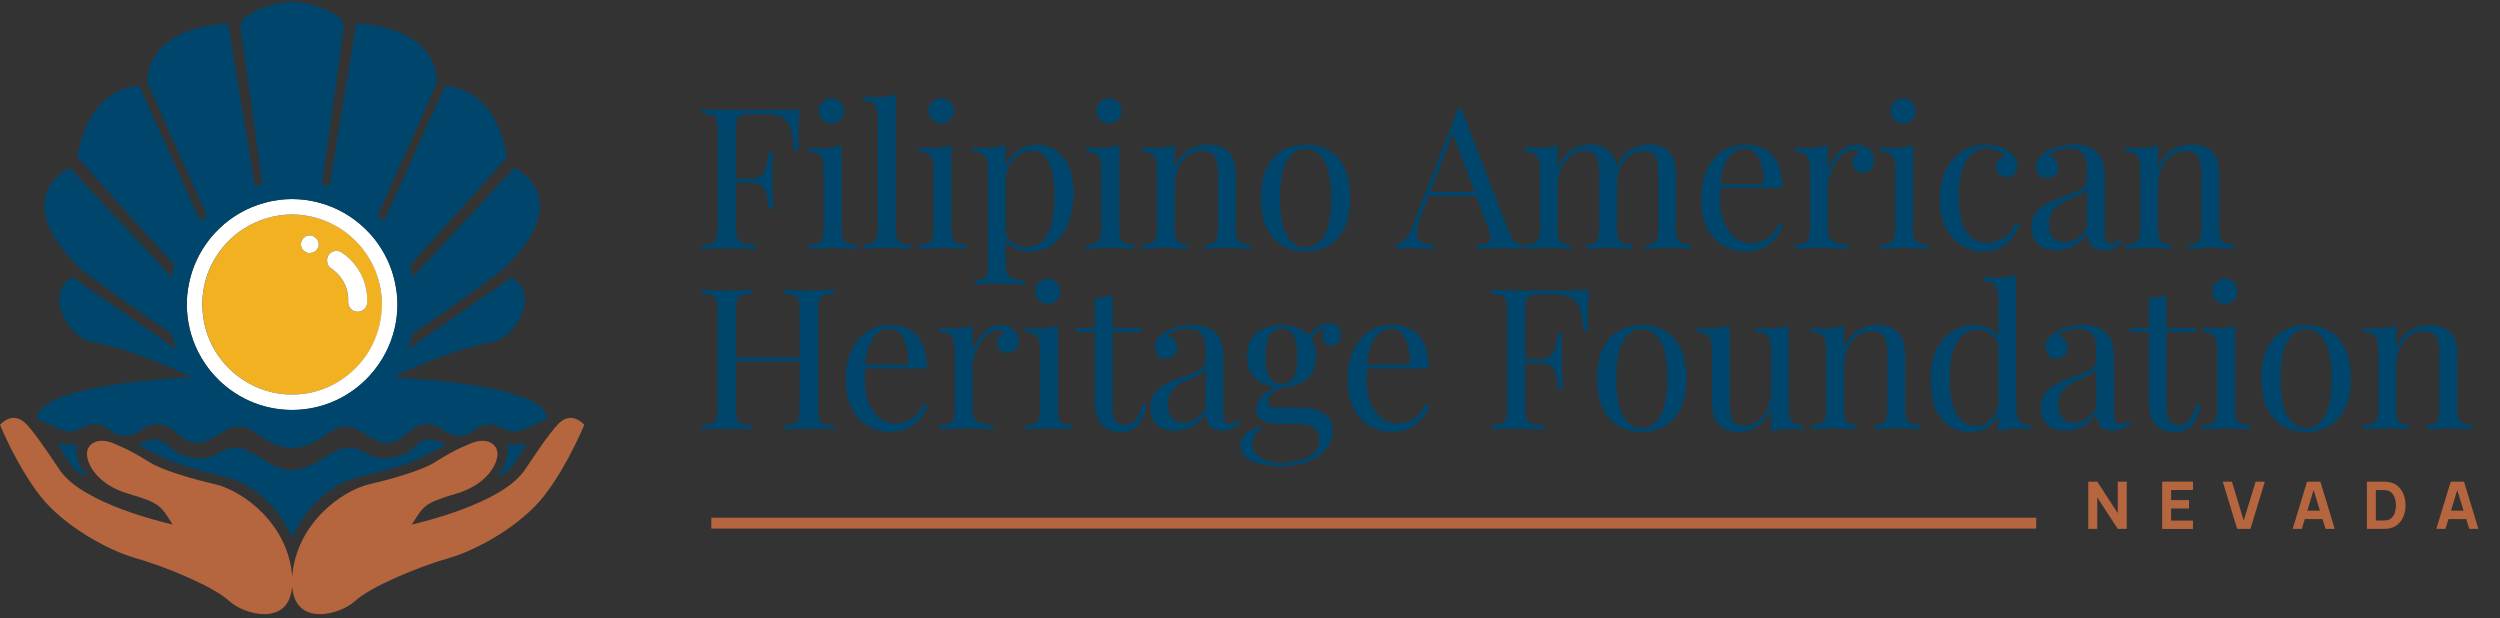<svg xmlns="http://www.w3.org/2000/svg" width="287" height="71" viewBox="0 0 287 71" fill="none"><rect x="0" y="0" width="287" height="71" fill="#333333" stroke="none"/><g clip-path="url(#clip0_1472_326)"><path d="M91.808 12.568C91.751 13.142 91.704 13.698 91.685 14.225C91.667 14.762 91.648 15.166 91.648 15.458C91.648 15.816 91.657 16.155 91.667 16.475C91.676 16.795 91.695 17.068 91.714 17.313H91.197C91.093 16.259 90.952 15.43 90.764 14.818C90.586 14.206 90.266 13.764 89.815 13.5C89.364 13.236 88.669 13.095 87.72 13.095H86.301C85.793 13.095 85.399 13.133 85.136 13.218C84.873 13.302 84.694 13.472 84.609 13.735C84.516 13.999 84.478 14.413 84.478 14.969V26.172C84.478 26.719 84.534 27.123 84.647 27.396C84.76 27.669 84.985 27.848 85.314 27.942C85.643 28.037 86.122 28.093 86.761 28.121V28.573C86.367 28.545 85.878 28.526 85.277 28.517C84.675 28.507 84.064 28.507 83.454 28.507C82.871 28.507 82.317 28.507 81.809 28.517C81.302 28.526 80.888 28.545 80.569 28.573V28.121C81.076 28.093 81.471 28.027 81.734 27.942C81.997 27.848 82.176 27.669 82.26 27.396C82.354 27.123 82.392 26.719 82.392 26.172V14.969C82.392 14.413 82.345 13.999 82.26 13.735C82.166 13.472 81.997 13.293 81.734 13.189C81.471 13.095 81.086 13.039 80.569 13.02V12.568C81.302 12.587 82.091 12.596 82.937 12.615C83.783 12.634 84.572 12.634 85.314 12.634C86.057 12.634 86.658 12.634 87.109 12.634C87.805 12.634 88.584 12.634 89.468 12.624C90.351 12.615 91.122 12.596 91.808 12.568ZM88.312 20.524V20.976H83.801V20.524H88.312ZM88.744 17.539C88.688 18.396 88.66 19.055 88.669 19.507C88.678 19.959 88.678 20.373 88.678 20.75C88.678 21.126 88.688 21.54 88.697 21.992C88.716 22.444 88.754 23.103 88.81 23.96H88.293C88.237 23.48 88.162 23.009 88.077 22.548C87.992 22.086 87.814 21.71 87.532 21.418C87.25 21.126 86.78 20.976 86.122 20.976V20.524C86.78 20.524 87.25 20.354 87.513 20.006C87.776 19.657 87.945 19.253 88.021 18.782C88.096 18.311 88.162 17.897 88.227 17.539H88.744Z" fill="#00466C"></path><path d="M96.619 16.682V26.464C96.619 27.095 96.75 27.528 97.013 27.754C97.277 27.98 97.718 28.093 98.329 28.093V28.564C98.075 28.545 97.69 28.526 97.164 28.507C96.647 28.489 96.121 28.47 95.595 28.47C95.087 28.47 94.561 28.479 94.035 28.507C93.508 28.526 93.114 28.545 92.86 28.564V28.093C93.48 28.093 93.913 27.98 94.176 27.754C94.439 27.528 94.57 27.095 94.57 26.464V19.394C94.57 18.716 94.448 18.217 94.213 17.887C93.969 17.567 93.518 17.398 92.86 17.398V16.927C93.339 16.974 93.809 16.993 94.26 16.993C94.692 16.993 95.115 16.965 95.51 16.918C95.924 16.861 96.281 16.786 96.619 16.682ZM95.444 11.278C95.839 11.278 96.177 11.419 96.459 11.711C96.741 11.994 96.891 12.333 96.891 12.728C96.891 13.123 96.75 13.463 96.459 13.745C96.177 14.027 95.839 14.178 95.444 14.178C95.05 14.178 94.711 14.037 94.429 13.745C94.147 13.463 93.997 13.123 93.997 12.728C93.997 12.333 94.138 11.994 94.429 11.711C94.711 11.419 95.05 11.278 95.444 11.278Z" fill="#00466C"></path><path d="M102.84 10.845V26.455C102.84 27.086 102.971 27.519 103.234 27.745C103.497 27.971 103.939 28.084 104.55 28.084V28.555C104.296 28.536 103.911 28.517 103.385 28.498C102.868 28.479 102.342 28.46 101.815 28.46C101.308 28.46 100.782 28.47 100.255 28.498C99.729 28.517 99.335 28.536 99.081 28.555V28.084C99.701 28.084 100.133 27.971 100.396 27.745C100.659 27.519 100.791 27.086 100.791 26.455V13.557C100.791 12.879 100.669 12.38 100.434 12.05C100.19 11.73 99.739 11.561 99.081 11.561V11.09C99.56 11.137 100.03 11.156 100.481 11.156C100.913 11.156 101.336 11.127 101.731 11.081C102.144 11.033 102.511 10.958 102.84 10.845Z" fill="#00466C"></path><path d="M109.22 16.682V26.464C109.22 27.095 109.352 27.528 109.615 27.754C109.878 27.98 110.32 28.093 110.93 28.093V28.564C110.677 28.545 110.291 28.526 109.765 28.507C109.248 28.489 108.722 28.47 108.196 28.47C107.688 28.47 107.162 28.479 106.636 28.507C106.11 28.526 105.715 28.545 105.461 28.564V28.093C106.082 28.093 106.514 27.98 106.777 27.754C107.04 27.528 107.172 27.095 107.172 26.464V19.394C107.172 18.716 107.049 18.217 106.815 17.887C106.57 17.567 106.119 17.398 105.461 17.398V16.927C105.941 16.974 106.411 16.993 106.862 16.993C107.294 16.993 107.717 16.965 108.111 16.918C108.525 16.861 108.891 16.786 109.22 16.682ZM108.046 11.278C108.44 11.278 108.779 11.419 109.06 11.711C109.342 11.994 109.493 12.333 109.493 12.728C109.493 13.123 109.352 13.463 109.06 13.745C108.779 14.027 108.44 14.178 108.046 14.178C107.651 14.178 107.313 14.037 107.031 13.745C106.749 13.463 106.598 13.123 106.598 12.728C106.598 12.333 106.739 11.994 107.031 11.711C107.322 11.419 107.66 11.278 108.046 11.278Z" fill="#00466C"></path><path d="M115.45 16.682V30.56C115.45 31.209 115.638 31.643 116.023 31.859C116.409 32.076 116.935 32.189 117.612 32.189V32.659C117.283 32.641 116.822 32.622 116.24 32.603C115.657 32.584 115.027 32.565 114.37 32.565C113.9 32.565 113.439 32.575 112.979 32.603C112.518 32.622 112.171 32.641 111.926 32.659V32.189C112.471 32.189 112.847 32.094 113.073 31.897C113.298 31.699 113.411 31.332 113.411 30.786V19.394C113.411 18.716 113.289 18.217 113.054 17.887C112.819 17.558 112.359 17.398 111.701 17.398V16.927C112.18 16.974 112.65 16.993 113.101 16.993C113.533 16.993 113.956 16.965 114.351 16.918C114.755 16.861 115.112 16.786 115.45 16.682ZM119.059 16.607C120.243 16.607 121.239 17.087 122.047 18.038C122.855 18.998 123.25 20.382 123.25 22.209C123.25 23.292 123.071 24.346 122.723 25.372C122.376 26.398 121.821 27.236 121.07 27.895C120.318 28.555 119.322 28.875 118.091 28.875C117.386 28.875 116.775 28.705 116.249 28.376C115.732 28.046 115.385 27.641 115.197 27.18L115.422 26.86C115.629 27.284 115.939 27.632 116.334 27.924C116.728 28.206 117.236 28.357 117.837 28.357C118.683 28.357 119.331 28.093 119.801 27.566C120.271 27.039 120.59 26.333 120.778 25.457C120.966 24.572 121.06 23.602 121.06 22.529C121.06 21.324 120.966 20.335 120.769 19.573C120.572 18.801 120.28 18.236 119.886 17.859C119.491 17.483 119.012 17.294 118.439 17.294C117.706 17.294 117.029 17.596 116.428 18.208C115.826 18.82 115.441 19.742 115.281 20.976L115.009 20.655C115.178 19.375 115.629 18.377 116.371 17.671C117.123 16.965 118.016 16.607 119.059 16.607Z" fill="#00466C"></path><path d="M128.484 16.682V26.464C128.484 27.095 128.615 27.528 128.878 27.754C129.141 27.98 129.583 28.093 130.194 28.093V28.564C129.94 28.545 129.555 28.526 129.029 28.507C128.512 28.489 127.986 28.47 127.459 28.47C126.952 28.47 126.426 28.479 125.899 28.507C125.373 28.526 124.979 28.545 124.725 28.564V28.093C125.345 28.093 125.777 27.98 126.04 27.754C126.304 27.528 126.435 27.095 126.435 26.464V19.394C126.435 18.716 126.313 18.217 126.078 17.887C125.834 17.567 125.383 17.398 124.725 17.398V16.927C125.204 16.974 125.674 16.993 126.125 16.993C126.557 16.993 126.98 16.965 127.375 16.918C127.788 16.861 128.155 16.786 128.484 16.682ZM127.309 11.278C127.704 11.278 128.042 11.419 128.324 11.711C128.606 11.994 128.756 12.333 128.756 12.728C128.756 13.123 128.615 13.463 128.324 13.745C128.042 14.027 127.704 14.178 127.309 14.178C126.914 14.178 126.576 14.037 126.294 13.745C126.012 13.463 125.862 13.123 125.862 12.728C125.862 12.333 126.003 11.994 126.294 11.711C126.576 11.419 126.914 11.278 127.309 11.278Z" fill="#00466C"></path><path d="M138.698 16.607C139.271 16.607 139.751 16.682 140.126 16.833C140.512 16.984 140.831 17.191 141.085 17.464C141.367 17.765 141.574 18.142 141.696 18.594C141.818 19.046 141.874 19.657 141.874 20.42V26.455C141.874 27.086 142.006 27.519 142.269 27.745C142.532 27.971 142.974 28.084 143.585 28.084V28.555C143.331 28.536 142.936 28.517 142.41 28.498C141.884 28.479 141.376 28.46 140.878 28.46C140.38 28.46 139.901 28.47 139.422 28.498C138.952 28.517 138.595 28.536 138.35 28.555V28.084C138.895 28.084 139.271 27.971 139.497 27.745C139.722 27.519 139.835 27.086 139.835 26.455V19.921C139.835 19.45 139.798 19.027 139.722 18.631C139.647 18.236 139.478 17.925 139.215 17.68C138.952 17.436 138.548 17.323 138.012 17.323C137.063 17.323 136.302 17.718 135.719 18.509C135.137 19.3 134.855 20.279 134.855 21.437V26.455C134.855 27.086 134.968 27.519 135.193 27.745C135.419 27.971 135.804 28.084 136.34 28.084V28.555C136.095 28.536 135.738 28.517 135.268 28.498C134.798 28.479 134.31 28.46 133.812 28.46C133.314 28.46 132.806 28.47 132.28 28.498C131.754 28.517 131.359 28.536 131.105 28.555V28.084C131.726 28.084 132.158 27.971 132.421 27.745C132.684 27.519 132.816 27.086 132.816 26.455V19.394C132.816 18.716 132.694 18.217 132.459 17.887C132.214 17.567 131.763 17.398 131.105 17.398V16.927C131.585 16.974 132.055 16.993 132.506 16.993C132.938 16.993 133.361 16.965 133.755 16.918C134.15 16.861 134.517 16.786 134.845 16.682V19.347C135.24 18.321 135.785 17.614 136.48 17.21C137.176 16.805 137.928 16.607 138.698 16.607Z" fill="#00466C"></path><path d="M149.881 16.607C150.839 16.607 151.704 16.814 152.474 17.238C153.245 17.662 153.855 18.321 154.316 19.224C154.776 20.128 155.002 21.305 155.002 22.746C155.002 24.186 154.776 25.363 154.316 26.257C153.855 27.152 153.245 27.811 152.474 28.234C151.704 28.658 150.839 28.865 149.881 28.865C148.931 28.865 148.076 28.658 147.296 28.234C146.526 27.811 145.906 27.152 145.445 26.257C144.985 25.363 144.759 24.186 144.759 22.746C144.759 21.305 144.985 20.128 145.445 19.224C145.906 18.321 146.516 17.662 147.296 17.238C148.076 16.824 148.941 16.607 149.881 16.607ZM149.881 17.068C149.025 17.068 148.321 17.511 147.776 18.405C147.231 19.29 146.949 20.75 146.949 22.764C146.949 24.779 147.221 26.229 147.776 27.114C148.321 27.999 149.025 28.432 149.881 28.432C150.736 28.432 151.44 27.99 151.985 27.114C152.531 26.229 152.812 24.779 152.812 22.764C152.812 20.75 152.54 19.29 151.985 18.405C151.431 17.52 150.745 17.068 149.881 17.068Z" fill="#00466C"></path><path d="M167.744 12.455L173.251 26.672C173.476 27.246 173.73 27.622 174.021 27.811C174.312 27.999 174.566 28.103 174.81 28.112V28.564C174.51 28.536 174.143 28.517 173.702 28.508C173.269 28.498 172.828 28.498 172.395 28.498C171.813 28.498 171.258 28.498 170.751 28.508C170.244 28.517 169.83 28.536 169.511 28.564V28.112C170.281 28.084 170.77 27.952 170.977 27.717C171.183 27.481 171.146 26.982 170.845 26.21L166.654 14.978L167.011 14.686L163.083 24.902C162.764 25.711 162.613 26.351 162.632 26.813C162.651 27.274 162.82 27.604 163.149 27.792C163.478 27.99 163.957 28.093 164.596 28.112V28.564C164.173 28.536 163.731 28.517 163.28 28.508C162.82 28.498 162.397 28.498 162.002 28.498C161.627 28.498 161.307 28.498 161.044 28.508C160.781 28.517 160.537 28.536 160.311 28.564V28.112C160.612 28.037 160.922 27.858 161.232 27.585C161.542 27.312 161.833 26.832 162.087 26.154L167.387 12.464C167.443 12.464 167.509 12.464 167.565 12.464C167.622 12.455 167.688 12.455 167.744 12.455ZM170.497 22.058V22.51H163.778L164.004 22.058H170.497Z" fill="#00466C"></path><path d="M182.544 16.607C183.07 16.607 183.531 16.682 183.916 16.833C184.301 16.984 184.63 17.191 184.884 17.464C185.166 17.765 185.363 18.16 185.466 18.641C185.57 19.121 185.626 19.714 185.626 20.43V26.464C185.626 27.095 185.758 27.528 186.021 27.754C186.284 27.98 186.726 28.093 187.336 28.093V28.564C187.083 28.545 186.688 28.526 186.162 28.508C185.636 28.489 185.128 28.47 184.63 28.47C184.132 28.47 183.653 28.479 183.174 28.508C182.704 28.526 182.347 28.545 182.102 28.564V28.093C182.647 28.093 183.023 27.98 183.249 27.754C183.474 27.528 183.587 27.095 183.587 26.464V19.93C183.587 19.46 183.559 19.036 183.493 18.641C183.437 18.245 183.286 17.935 183.042 17.69C182.798 17.445 182.412 17.332 181.867 17.332C181.285 17.332 180.759 17.511 180.298 17.878C179.838 18.236 179.481 18.735 179.218 19.356C178.954 19.978 178.823 20.674 178.823 21.446V26.464C178.823 27.095 178.936 27.528 179.161 27.754C179.387 27.98 179.772 28.093 180.308 28.093V28.564C180.063 28.545 179.706 28.526 179.236 28.508C178.766 28.489 178.278 28.47 177.78 28.47C177.282 28.47 176.774 28.479 176.248 28.508C175.722 28.526 175.327 28.545 175.073 28.564V28.093C175.694 28.093 176.126 27.98 176.389 27.754C176.652 27.528 176.784 27.095 176.784 26.464V19.394C176.784 18.716 176.662 18.217 176.427 17.887C176.182 17.567 175.731 17.398 175.073 17.398V16.927C175.553 16.974 176.023 16.993 176.474 16.993C176.906 16.993 177.329 16.965 177.723 16.918C178.118 16.861 178.485 16.786 178.813 16.682V19.347C179.208 18.368 179.734 17.671 180.411 17.247C181.116 16.824 181.82 16.607 182.544 16.607ZM189.329 16.607C189.855 16.607 190.315 16.682 190.701 16.833C191.095 16.984 191.415 17.191 191.668 17.464C191.95 17.765 192.148 18.16 192.251 18.641C192.354 19.121 192.411 19.714 192.411 20.43V26.464C192.411 27.095 192.542 27.528 192.805 27.754C193.069 27.98 193.51 28.093 194.121 28.093V28.564C193.867 28.545 193.473 28.526 192.946 28.508C192.42 28.489 191.913 28.47 191.415 28.47C190.917 28.47 190.437 28.479 189.958 28.508C189.488 28.526 189.131 28.545 188.887 28.564V28.093C189.432 28.093 189.808 27.98 190.033 27.754C190.259 27.528 190.372 27.095 190.372 26.464V19.93C190.372 19.46 190.343 19.036 190.278 18.641C190.212 18.245 190.071 17.935 189.827 17.69C189.582 17.445 189.197 17.332 188.652 17.332C187.778 17.332 187.055 17.727 186.472 18.509C185.889 19.29 185.607 20.26 185.607 21.427L185.542 19.328C185.946 18.292 186.5 17.577 187.186 17.191C187.872 16.805 188.605 16.607 189.329 16.607Z" fill="#00466C"></path><path d="M200.379 16.607C201.704 16.607 202.738 17.012 203.48 17.812C204.223 18.622 204.599 19.874 204.599 21.578H196.639L196.621 21.145H202.437C202.465 20.411 202.409 19.723 202.259 19.102C202.108 18.481 201.873 17.972 201.545 17.596C201.225 17.219 200.802 17.031 200.295 17.031C199.599 17.031 198.989 17.379 198.453 18.066C197.917 18.754 197.598 19.855 197.495 21.362L197.56 21.456C197.532 21.682 197.504 21.927 197.495 22.2C197.476 22.473 197.476 22.746 197.476 23.009C197.476 24.035 197.645 24.911 197.974 25.655C198.303 26.389 198.735 26.954 199.271 27.34C199.806 27.726 200.361 27.914 200.924 27.914C201.601 27.914 202.221 27.745 202.794 27.415C203.368 27.086 203.847 26.493 204.242 25.655L204.693 25.834C204.523 26.333 204.26 26.813 203.884 27.284C203.509 27.754 203.039 28.131 202.465 28.423C201.892 28.715 201.234 28.865 200.483 28.865C199.402 28.865 198.472 28.62 197.701 28.122C196.931 27.622 196.329 26.935 195.916 26.05C195.502 25.165 195.296 24.158 195.296 23.009C195.296 21.682 195.502 20.543 195.925 19.582C196.348 18.622 196.94 17.887 197.711 17.37C198.462 16.871 199.355 16.607 200.379 16.607Z" fill="#00466C"></path><path d="M213.093 16.607C213.497 16.607 213.854 16.692 214.165 16.852C214.475 17.012 214.71 17.228 214.888 17.492C215.057 17.756 215.151 18.057 215.151 18.387C215.151 18.763 215.038 19.093 214.804 19.384C214.569 19.667 214.259 19.817 213.864 19.817C213.544 19.817 213.272 19.714 213.028 19.516C212.783 19.319 212.67 19.027 212.67 18.65C212.67 18.368 212.746 18.123 212.905 17.916C213.065 17.709 213.244 17.549 213.432 17.426C213.328 17.276 213.169 17.2 212.962 17.2C212.332 17.2 211.778 17.436 211.317 17.916C210.847 18.387 210.49 18.961 210.227 19.62C209.964 20.279 209.833 20.891 209.833 21.446V26.238C209.833 26.973 210.049 27.472 210.472 27.717C210.904 27.961 211.486 28.093 212.219 28.093V28.564C211.872 28.545 211.383 28.526 210.754 28.508C210.124 28.489 209.457 28.47 208.743 28.47C208.235 28.47 207.728 28.479 207.22 28.508C206.713 28.526 206.337 28.545 206.083 28.564V28.093C206.703 28.093 207.136 27.98 207.399 27.754C207.662 27.528 207.793 27.095 207.793 26.464V19.394C207.793 18.716 207.671 18.217 207.436 17.887C207.192 17.567 206.741 17.398 206.083 17.398V16.927C206.562 16.974 207.032 16.993 207.483 16.993C207.916 16.993 208.339 16.965 208.733 16.918C209.128 16.861 209.494 16.786 209.823 16.682V19.507C209.992 19.074 210.227 18.631 210.537 18.189C210.847 17.746 211.214 17.37 211.656 17.068C212.097 16.767 212.567 16.607 213.093 16.607Z" fill="#00466C"></path><path d="M219.634 16.682V26.464C219.634 27.095 219.765 27.528 220.028 27.754C220.292 27.98 220.733 28.093 221.344 28.093V28.564C221.09 28.545 220.705 28.526 220.179 28.507C219.662 28.489 219.136 28.47 218.61 28.47C218.102 28.47 217.576 28.479 217.05 28.507C216.523 28.526 216.129 28.545 215.875 28.564V28.093C216.495 28.093 216.927 27.98 217.191 27.754C217.454 27.528 217.585 27.095 217.585 26.464V19.394C217.585 18.716 217.463 18.217 217.228 17.887C216.993 17.558 216.533 17.398 215.875 17.398V16.927C216.354 16.974 216.824 16.993 217.275 16.993C217.707 16.993 218.13 16.965 218.525 16.918C218.938 16.861 219.305 16.786 219.634 16.682ZM218.469 11.278C218.863 11.278 219.202 11.419 219.483 11.711C219.765 11.994 219.916 12.333 219.916 12.728C219.916 13.123 219.775 13.463 219.483 13.745C219.202 14.027 218.863 14.178 218.469 14.178C218.074 14.178 217.736 14.037 217.454 13.745C217.172 13.463 217.021 13.123 217.021 12.728C217.021 12.333 217.162 11.994 217.454 11.711C217.736 11.419 218.074 11.278 218.469 11.278Z" fill="#00466C"></path><path d="M227.912 16.607C228.392 16.607 228.861 16.663 229.312 16.786C229.763 16.908 230.168 17.087 230.534 17.332C230.882 17.558 231.145 17.822 231.323 18.113C231.502 18.405 231.596 18.725 231.596 19.074C231.596 19.479 231.483 19.789 231.258 20.015C231.032 20.232 230.75 20.345 230.402 20.345C230.074 20.345 229.782 20.251 229.538 20.053C229.294 19.855 229.162 19.582 229.162 19.215C229.162 18.867 229.256 18.594 229.444 18.377C229.632 18.17 229.857 18.029 230.111 17.972C229.961 17.699 229.698 17.473 229.312 17.294C228.927 17.116 228.523 17.021 228.081 17.021C227.706 17.021 227.33 17.116 226.954 17.294C226.578 17.473 226.23 17.774 225.92 18.189C225.601 18.603 225.347 19.168 225.15 19.883C224.952 20.599 224.858 21.493 224.858 22.557C224.858 23.885 225.009 24.939 225.309 25.721C225.61 26.502 226.005 27.067 226.493 27.406C226.982 27.745 227.518 27.914 228.11 27.914C228.702 27.914 229.294 27.745 229.895 27.396C230.496 27.048 230.994 26.446 231.38 25.589L231.812 25.749C231.662 26.229 231.417 26.719 231.07 27.208C230.722 27.698 230.271 28.103 229.717 28.413C229.162 28.724 228.476 28.884 227.668 28.884C226.738 28.884 225.892 28.639 225.14 28.159C224.388 27.679 223.787 26.992 223.345 26.088C222.904 25.193 222.678 24.13 222.678 22.887C222.678 21.653 222.904 20.561 223.345 19.62C223.787 18.678 224.407 17.944 225.206 17.407C225.986 16.88 226.888 16.607 227.912 16.607Z" fill="#00466C"></path><path d="M236.031 28.724C235.054 28.724 234.34 28.479 233.898 27.989C233.456 27.5 233.231 26.85 233.231 26.031C233.231 25.401 233.381 24.873 233.691 24.459C234.002 24.045 234.396 23.706 234.875 23.442C235.355 23.178 235.862 22.953 236.398 22.764C236.933 22.576 237.441 22.388 237.92 22.209C238.399 22.03 238.794 21.823 239.104 21.597C239.414 21.371 239.564 21.088 239.564 20.74V19.337C239.564 18.706 239.47 18.226 239.283 17.887C239.095 17.558 238.841 17.332 238.531 17.219C238.221 17.106 237.864 17.049 237.469 17.049C237.093 17.049 236.689 17.106 236.266 17.209C235.843 17.313 235.496 17.53 235.242 17.869C235.524 17.925 235.778 18.076 235.984 18.32C236.191 18.565 236.304 18.866 236.304 19.243C236.304 19.62 236.182 19.921 235.947 20.137C235.702 20.354 235.402 20.467 235.026 20.467C234.594 20.467 234.274 20.326 234.067 20.053C233.861 19.77 233.767 19.46 233.767 19.111C233.767 18.716 233.861 18.405 234.058 18.16C234.255 17.916 234.5 17.69 234.8 17.483C235.148 17.238 235.59 17.031 236.144 16.861C236.698 16.692 237.309 16.598 238.005 16.598C238.625 16.598 239.151 16.673 239.583 16.814C240.016 16.955 240.382 17.162 240.664 17.436C241.059 17.793 241.312 18.236 241.434 18.753C241.557 19.271 241.613 19.893 241.613 20.618V26.897C241.613 27.255 241.669 27.528 241.773 27.698C241.876 27.867 242.055 27.961 242.318 27.961C242.524 27.961 242.712 27.914 242.872 27.829C243.032 27.735 243.182 27.622 243.333 27.491L243.577 27.877C243.257 28.121 242.957 28.319 242.675 28.479C242.393 28.639 242.008 28.715 241.528 28.715C240.748 28.715 240.232 28.507 239.969 28.102C239.715 27.698 239.583 27.227 239.583 26.7C239.104 27.5 238.559 28.037 237.948 28.3C237.328 28.592 236.698 28.724 236.031 28.724ZM237.027 27.82C237.478 27.82 237.92 27.688 238.362 27.425C238.803 27.161 239.207 26.718 239.583 26.107V21.682C239.358 22.011 239.01 22.275 238.531 22.472C238.061 22.67 237.572 22.887 237.065 23.113C236.557 23.339 236.125 23.659 235.768 24.064C235.411 24.468 235.223 25.033 235.223 25.768C235.223 26.464 235.392 26.973 235.74 27.312C236.088 27.651 236.51 27.82 237.027 27.82Z" fill="#00466C"></path><path d="M251.592 16.607C252.166 16.607 252.645 16.682 253.021 16.833C253.397 16.984 253.726 17.191 253.979 17.464C254.261 17.765 254.468 18.142 254.59 18.594C254.712 19.046 254.769 19.657 254.769 20.42V26.455C254.769 27.086 254.9 27.519 255.163 27.745C255.426 27.971 255.868 28.084 256.479 28.084V28.555C256.225 28.536 255.83 28.517 255.304 28.498C254.778 28.479 254.271 28.46 253.773 28.46C253.274 28.46 252.795 28.47 252.316 28.498C251.846 28.517 251.489 28.536 251.245 28.555V28.084C251.79 28.084 252.166 27.971 252.391 27.745C252.617 27.519 252.729 27.086 252.729 26.455V19.921C252.729 19.45 252.692 19.027 252.617 18.631C252.542 18.236 252.372 17.925 252.109 17.68C251.846 17.436 251.442 17.323 250.906 17.323C249.957 17.323 249.196 17.718 248.614 18.509C248.031 19.3 247.749 20.279 247.749 21.437V26.455C247.749 27.086 247.862 27.519 248.087 27.745C248.313 27.971 248.698 28.084 249.234 28.084V28.555C248.99 28.536 248.632 28.517 248.163 28.498C247.693 28.479 247.204 28.46 246.706 28.46C246.208 28.46 245.701 28.47 245.174 28.498C244.648 28.517 244.253 28.536 244 28.555V28.084C244.62 28.084 245.052 27.971 245.315 27.745C245.578 27.519 245.71 27.086 245.71 26.455V19.394C245.71 18.716 245.588 18.217 245.353 17.887C245.118 17.558 244.658 17.398 244 17.398V16.927C244.479 16.974 244.949 16.993 245.4 16.993C245.832 16.993 246.255 16.965 246.65 16.918C247.044 16.861 247.411 16.786 247.74 16.682V19.347C248.134 18.321 248.679 17.614 249.375 17.21C250.07 16.805 250.831 16.607 251.592 16.607Z" fill="#00466C"></path><path d="M80.56 49.277V48.825C81.067 48.797 81.462 48.731 81.725 48.646C81.988 48.552 82.166 48.373 82.251 48.1C82.345 47.827 82.383 47.422 82.383 46.876V35.672C82.383 35.117 82.336 34.702 82.251 34.439C82.157 34.175 81.988 33.996 81.725 33.893C81.462 33.799 81.076 33.742 80.56 33.723V33.271C80.879 33.29 81.293 33.3 81.8 33.318C82.307 33.337 82.862 33.337 83.444 33.337C83.971 33.337 84.497 33.328 85.014 33.318C85.531 33.3 85.963 33.29 86.311 33.271V33.723C85.803 33.742 85.408 33.799 85.145 33.893C84.882 33.987 84.704 34.175 84.619 34.439C84.525 34.702 84.487 35.117 84.487 35.672V46.876C84.487 47.422 84.534 47.827 84.619 48.1C84.713 48.373 84.882 48.552 85.145 48.646C85.408 48.74 85.794 48.797 86.311 48.825V49.277C85.963 49.248 85.531 49.23 85.014 49.22C84.497 49.211 83.971 49.211 83.444 49.211C82.862 49.211 82.307 49.211 81.8 49.22C81.283 49.23 80.87 49.248 80.56 49.277ZM83.689 41.462V41.01H92.597V41.462H83.689ZM89.985 49.277V48.825C90.492 48.797 90.887 48.731 91.15 48.646C91.413 48.561 91.591 48.373 91.676 48.1C91.77 47.827 91.808 47.422 91.808 46.876V35.672C91.808 35.117 91.761 34.702 91.676 34.439C91.582 34.175 91.413 33.996 91.15 33.893C90.887 33.799 90.501 33.742 89.985 33.723V33.271C90.332 33.29 90.765 33.3 91.291 33.318C91.817 33.337 92.334 33.337 92.851 33.337C93.433 33.337 93.988 33.328 94.495 33.318C95.003 33.3 95.416 33.29 95.736 33.271V33.723C95.228 33.742 94.834 33.799 94.57 33.893C94.307 33.987 94.129 34.175 94.044 34.439C93.95 34.702 93.913 35.117 93.913 35.672V46.876C93.913 47.422 93.96 47.827 94.044 48.1C94.138 48.373 94.307 48.552 94.57 48.646C94.834 48.74 95.219 48.797 95.736 48.825V49.277C95.416 49.248 95.003 49.23 94.495 49.22C93.988 49.211 93.433 49.211 92.851 49.211C92.343 49.211 91.817 49.211 91.291 49.22C90.765 49.23 90.332 49.248 89.985 49.277Z" fill="#00466C"></path><path d="M102.182 37.32C103.507 37.32 104.54 37.724 105.283 38.525C106.025 39.334 106.401 40.587 106.401 42.291H98.442L98.423 41.858H104.24C104.268 41.123 104.212 40.436 104.061 39.815C103.911 39.193 103.676 38.685 103.347 38.308C103.028 37.932 102.605 37.743 102.097 37.743C101.402 37.743 100.791 38.092 100.256 38.779C99.72 39.476 99.4 40.568 99.297 42.074L99.363 42.168C99.335 42.394 99.306 42.639 99.297 42.912C99.278 43.185 99.278 43.458 99.278 43.722C99.278 44.748 99.447 45.624 99.776 46.367C100.105 47.102 100.537 47.667 101.073 48.053C101.609 48.439 102.163 48.627 102.727 48.627C103.403 48.627 104.024 48.458 104.597 48.128C105.17 47.798 105.649 47.205 106.044 46.367L106.495 46.546C106.326 47.045 106.063 47.525 105.687 47.996C105.311 48.467 104.841 48.843 104.268 49.135C103.695 49.427 103.037 49.578 102.285 49.578C101.205 49.578 100.274 49.333 99.504 48.834C98.733 48.335 98.132 47.648 97.718 46.763C97.305 45.878 97.098 44.87 97.098 43.722C97.098 42.394 97.305 41.255 97.728 40.295C98.151 39.334 98.743 38.6 99.513 38.082C100.284 37.565 101.167 37.32 102.182 37.32Z" fill="#00466C"></path><path d="M114.905 37.32C115.309 37.32 115.666 37.404 115.976 37.565C116.286 37.724 116.521 37.941 116.7 38.205C116.869 38.468 116.963 38.77 116.963 39.099C116.963 39.476 116.85 39.805 116.615 40.097C116.38 40.38 116.07 40.53 115.676 40.53C115.356 40.53 115.084 40.427 114.839 40.229C114.595 40.031 114.482 39.739 114.482 39.363C114.482 39.08 114.557 38.836 114.717 38.628C114.877 38.421 115.055 38.261 115.243 38.139C115.14 37.988 114.98 37.913 114.774 37.913C114.144 37.913 113.59 38.148 113.129 38.628C112.659 39.099 112.302 39.673 112.039 40.333C111.776 40.992 111.644 41.603 111.644 42.159V46.951C111.644 47.685 111.861 48.184 112.283 48.429C112.716 48.674 113.298 48.806 114.031 48.806V49.277C113.684 49.258 113.195 49.239 112.565 49.22C111.936 49.201 111.269 49.182 110.554 49.182C110.047 49.182 109.539 49.192 109.032 49.22C108.525 49.239 108.149 49.258 107.895 49.277V48.806C108.515 48.806 108.947 48.693 109.211 48.467C109.474 48.241 109.605 47.808 109.605 47.177V40.106C109.605 39.429 109.483 38.93 109.248 38.6C109.004 38.28 108.553 38.111 107.895 38.111V37.64C108.374 37.687 108.844 37.706 109.295 37.706C109.727 37.706 110.15 37.678 110.545 37.63C110.94 37.574 111.306 37.499 111.635 37.395V40.219C111.804 39.786 112.039 39.344 112.349 38.901C112.659 38.459 113.026 38.082 113.467 37.781C113.9 37.48 114.379 37.32 114.905 37.32Z" fill="#00466C"></path><path d="M121.446 37.395V47.177C121.446 47.808 121.577 48.241 121.84 48.467C122.103 48.693 122.545 48.806 123.156 48.806V49.277C122.902 49.258 122.517 49.239 121.991 49.22C121.474 49.201 120.947 49.182 120.421 49.182C119.914 49.182 119.388 49.192 118.861 49.22C118.335 49.239 117.94 49.258 117.687 49.277V48.806C118.307 48.806 118.739 48.693 119.002 48.467C119.265 48.241 119.397 47.808 119.397 47.177V40.107C119.397 39.429 119.275 38.93 119.04 38.6C118.796 38.28 118.345 38.111 117.687 38.111V37.64C118.166 37.687 118.636 37.706 119.087 37.706C119.519 37.706 119.942 37.678 120.337 37.63C120.75 37.574 121.117 37.499 121.446 37.395ZM120.271 31.991C120.666 31.991 121.004 32.132 121.286 32.424C121.568 32.706 121.718 33.045 121.718 33.441C121.718 33.836 121.577 34.175 121.286 34.458C121.004 34.74 120.666 34.891 120.271 34.891C119.876 34.891 119.538 34.749 119.256 34.458C118.974 34.175 118.824 33.836 118.824 33.441C118.824 33.045 118.965 32.706 119.256 32.424C119.547 32.132 119.886 31.991 120.271 31.991Z" fill="#00466C"></path><path d="M127.713 33.893V37.668H131.049V38.12H127.713V46.866C127.713 47.572 127.845 48.072 128.098 48.354C128.352 48.636 128.709 48.787 129.16 48.787C129.611 48.787 130.006 48.599 130.335 48.232C130.664 47.864 130.955 47.243 131.19 46.367L131.641 46.48C131.491 47.356 131.19 48.09 130.748 48.693C130.307 49.295 129.621 49.597 128.709 49.597C128.202 49.597 127.779 49.531 127.45 49.408C127.121 49.277 126.83 49.098 126.567 48.853C126.238 48.505 126.003 48.09 125.881 47.61C125.749 47.13 125.693 46.49 125.693 45.69V38.12H123.531V37.668H125.693V34.213C126.069 34.194 126.426 34.166 126.773 34.119C127.112 34.072 127.431 33.996 127.713 33.893Z" fill="#00466C"></path><path d="M134.864 49.437C133.887 49.437 133.173 49.192 132.731 48.702C132.289 48.213 132.064 47.563 132.064 46.744C132.064 46.113 132.214 45.586 132.524 45.172C132.835 44.758 133.229 44.419 133.708 44.155C134.188 43.891 134.695 43.665 135.231 43.477C135.766 43.289 136.274 43.1 136.753 42.922C137.232 42.743 137.627 42.536 137.937 42.31C138.247 42.084 138.397 41.801 138.397 41.453V40.05C138.397 39.419 138.304 38.939 138.116 38.6C137.928 38.271 137.674 38.045 137.364 37.932C137.054 37.819 136.697 37.762 136.302 37.762C135.926 37.762 135.522 37.819 135.099 37.922C134.676 38.026 134.329 38.242 134.075 38.581C134.357 38.638 134.611 38.788 134.817 39.033C135.024 39.278 135.137 39.579 135.137 39.956C135.137 40.333 135.015 40.634 134.78 40.85C134.535 41.067 134.235 41.18 133.859 41.18C133.427 41.18 133.107 41.039 132.9 40.766C132.694 40.492 132.6 40.172 132.6 39.824C132.6 39.429 132.694 39.118 132.891 38.873C133.088 38.628 133.333 38.402 133.633 38.195C133.981 37.95 134.423 37.743 134.977 37.574C135.522 37.404 136.142 37.31 136.838 37.31C137.458 37.31 137.984 37.386 138.416 37.527C138.849 37.668 139.215 37.875 139.497 38.148C139.892 38.506 140.145 38.949 140.267 39.466C140.39 39.984 140.446 40.605 140.446 41.331V47.61C140.446 47.968 140.502 48.241 140.606 48.41C140.709 48.58 140.888 48.674 141.151 48.674C141.358 48.674 141.545 48.627 141.705 48.542C141.865 48.448 142.015 48.335 142.166 48.203L142.41 48.589C142.09 48.834 141.79 49.032 141.508 49.192C141.226 49.352 140.841 49.427 140.361 49.427C139.581 49.427 139.065 49.22 138.802 48.815C138.548 48.41 138.416 47.94 138.416 47.413C137.937 48.213 137.392 48.749 136.781 49.013C136.17 49.277 135.522 49.437 134.864 49.437ZM135.86 48.533C136.311 48.533 136.753 48.401 137.195 48.137C137.636 47.874 138.04 47.431 138.416 46.819V42.394C138.191 42.724 137.843 42.987 137.364 43.185C136.894 43.383 136.405 43.599 135.898 43.825C135.39 44.051 134.958 44.371 134.601 44.776C134.244 45.181 134.056 45.746 134.056 46.48C134.056 47.177 134.225 47.685 134.573 48.024C134.921 48.363 135.343 48.533 135.86 48.533Z" fill="#00466C"></path><path d="M146.996 53.523C146.197 53.523 145.445 53.438 144.74 53.278C144.036 53.108 143.462 52.854 143.04 52.496C142.617 52.139 142.401 51.696 142.401 51.15C142.401 50.623 142.607 50.171 143.03 49.794C143.453 49.418 144.026 49.135 144.74 48.938L144.872 49.295C144.543 49.399 144.28 49.615 144.083 49.926C143.885 50.246 143.791 50.595 143.791 50.99C143.791 51.687 144.111 52.214 144.75 52.581C145.389 52.948 146.216 53.137 147.24 53.137C147.917 53.137 148.574 53.052 149.223 52.873C149.871 52.704 150.407 52.412 150.82 52.007C151.243 51.602 151.45 51.065 151.45 50.406C151.45 49.907 151.271 49.503 150.924 49.173C150.567 48.853 149.871 48.684 148.838 48.684H147.165C146.686 48.684 146.216 48.646 145.765 48.571C145.314 48.495 144.947 48.335 144.656 48.1C144.374 47.855 144.224 47.488 144.224 46.989C144.224 46.48 144.43 45.981 144.853 45.511C145.276 45.04 146.047 44.55 147.174 44.051L147.447 44.258C146.939 44.532 146.488 44.804 146.112 45.087C145.737 45.369 145.549 45.69 145.549 46.066C145.549 46.546 145.906 46.791 146.629 46.791H149.448C150.379 46.791 151.206 46.998 151.92 47.412C152.634 47.827 152.991 48.505 152.991 49.456C152.991 50.162 152.765 50.83 152.314 51.442C151.863 52.063 151.187 52.562 150.294 52.948C149.43 53.334 148.321 53.523 146.996 53.523ZM147.108 44.466C146 44.466 145.06 44.183 144.299 43.609C143.538 43.035 143.162 42.131 143.162 40.897C143.162 39.645 143.538 38.741 144.299 38.176C145.06 37.612 145.99 37.329 147.108 37.329C148.217 37.329 149.157 37.612 149.918 38.176C150.679 38.741 151.055 39.645 151.055 40.897C151.055 42.131 150.679 43.035 149.918 43.609C149.157 44.183 148.227 44.466 147.108 44.466ZM147.108 44.061C147.682 44.061 148.123 43.835 148.452 43.383C148.772 42.931 148.941 42.102 148.941 40.897C148.941 39.692 148.781 38.864 148.452 38.412C148.133 37.96 147.682 37.734 147.108 37.734C146.554 37.734 146.112 37.96 145.774 38.412C145.445 38.864 145.276 39.692 145.276 40.897C145.276 42.102 145.445 42.931 145.774 43.383C146.112 43.835 146.554 44.061 147.108 44.061ZM150.36 39.203L149.956 39.043C150.162 38.534 150.529 38.082 151.036 37.687C151.544 37.291 152.079 37.103 152.634 37.103C153.029 37.103 153.339 37.216 153.583 37.433C153.827 37.649 153.94 37.979 153.94 38.412C153.94 38.883 153.818 39.203 153.564 39.391C153.31 39.579 153.066 39.673 152.812 39.673C152.587 39.673 152.38 39.598 152.183 39.438C151.985 39.278 151.873 39.024 151.845 38.685C151.816 38.337 151.92 37.894 152.164 37.348L152.455 37.414C151.826 37.659 151.375 37.903 151.102 38.167C150.83 38.431 150.585 38.779 150.36 39.203Z" fill="#00466C"></path><path d="M159.785 37.32C161.11 37.32 162.144 37.724 162.886 38.525C163.628 39.334 164.004 40.587 164.004 42.291H156.045L156.026 41.858H161.843C161.871 41.123 161.815 40.436 161.664 39.815C161.514 39.193 161.279 38.685 160.95 38.308C160.631 37.932 160.208 37.743 159.7 37.743C159.005 37.743 158.394 38.092 157.859 38.779C157.323 39.466 157.003 40.568 156.9 42.074L156.966 42.168C156.938 42.394 156.909 42.639 156.9 42.912C156.881 43.185 156.881 43.458 156.881 43.722C156.881 44.748 157.05 45.624 157.379 46.367C157.708 47.102 158.14 47.667 158.676 48.053C159.212 48.439 159.766 48.627 160.33 48.627C161.006 48.627 161.627 48.458 162.2 48.128C162.773 47.798 163.252 47.205 163.647 46.367L164.098 46.546C163.929 47.045 163.666 47.525 163.29 47.996C162.914 48.467 162.444 48.843 161.871 49.135C161.298 49.427 160.64 49.578 159.888 49.578C158.808 49.578 157.877 49.333 157.107 48.834C156.336 48.335 155.735 47.648 155.321 46.763C154.908 45.878 154.701 44.87 154.701 43.722C154.701 42.394 154.908 41.255 155.331 40.295C155.754 39.334 156.346 38.6 157.116 38.082C157.868 37.583 158.761 37.32 159.785 37.32Z" fill="#00466C"></path><path d="M182.431 33.281C182.375 33.855 182.328 34.41 182.309 34.938C182.29 35.474 182.272 35.879 182.272 36.171C182.272 36.529 182.281 36.868 182.29 37.188C182.309 37.508 182.319 37.781 182.337 38.026H181.821C181.717 36.971 181.576 36.143 181.388 35.531C181.21 34.919 180.89 34.476 180.439 34.213C179.988 33.94 179.293 33.808 178.344 33.808H176.925C176.417 33.808 176.023 33.846 175.76 33.93C175.496 34.015 175.318 34.185 175.233 34.448C175.149 34.712 175.102 35.126 175.102 35.682V46.885C175.102 47.431 175.158 47.836 175.271 48.109C175.384 48.382 175.609 48.561 175.938 48.655C176.267 48.749 176.746 48.806 177.385 48.834V49.286C176.991 49.258 176.502 49.239 175.9 49.23C175.299 49.22 174.688 49.22 174.077 49.22C173.495 49.22 172.94 49.22 172.433 49.23C171.926 49.239 171.512 49.258 171.193 49.286V48.834C171.7 48.806 172.095 48.74 172.358 48.655C172.621 48.571 172.799 48.382 172.884 48.109C172.978 47.836 173.016 47.431 173.016 46.885V35.682C173.016 35.126 172.969 34.712 172.884 34.448C172.79 34.185 172.621 34.006 172.358 33.902C172.095 33.808 171.709 33.752 171.193 33.733V33.281C171.926 33.3 172.715 33.309 173.561 33.328C174.406 33.347 175.196 33.347 175.938 33.347C176.68 33.347 177.282 33.347 177.733 33.347C178.428 33.347 179.208 33.347 180.091 33.337C180.947 33.328 181.736 33.309 182.431 33.281ZM178.936 41.236V41.688H174.425V41.236H178.936ZM179.359 38.252C179.302 39.109 179.274 39.768 179.283 40.219C179.293 40.671 179.293 41.086 179.293 41.462C179.293 41.839 179.302 42.253 179.312 42.705C179.33 43.157 179.368 43.816 179.424 44.673H178.907C178.851 44.193 178.776 43.722 178.691 43.261C178.607 42.799 178.428 42.423 178.146 42.131C177.864 41.839 177.395 41.688 176.737 41.688V41.236C177.395 41.236 177.864 41.067 178.128 40.718C178.391 40.37 178.56 39.965 178.635 39.495C178.71 39.024 178.776 38.61 178.842 38.252H179.359Z" fill="#00466C"></path><path d="M188.474 37.32C189.432 37.32 190.297 37.527 191.067 37.95C191.838 38.374 192.448 39.033 192.909 39.937C193.369 40.841 193.595 42.018 193.595 43.458C193.595 44.899 193.369 46.075 192.909 46.97C192.448 47.864 191.838 48.523 191.067 48.947C190.297 49.371 189.432 49.578 188.474 49.578C187.525 49.578 186.669 49.371 185.889 48.947C185.119 48.523 184.499 47.864 184.038 46.97C183.578 46.075 183.352 44.899 183.352 43.458C183.352 42.018 183.578 40.841 184.038 39.937C184.499 39.033 185.11 38.374 185.889 37.95C186.66 37.536 187.525 37.32 188.474 37.32ZM188.474 37.781C187.618 37.781 186.914 38.224 186.369 39.118C185.824 40.012 185.542 41.462 185.542 43.477C185.542 45.492 185.814 46.942 186.369 47.827C186.914 48.712 187.618 49.145 188.474 49.145C189.329 49.145 190.033 48.702 190.579 47.827C191.124 46.942 191.405 45.492 191.405 43.477C191.405 41.462 191.133 40.003 190.579 39.118C190.024 38.233 189.329 37.781 188.474 37.781Z" fill="#00466C"></path><path d="M205.322 37.395V46.838C205.322 47.516 205.444 48.015 205.698 48.344C205.942 48.665 206.393 48.834 207.042 48.834V49.305C206.572 49.258 206.111 49.239 205.642 49.239C205.209 49.239 204.787 49.258 204.392 49.305C203.997 49.352 203.631 49.437 203.302 49.55V46.885C202.926 47.864 202.4 48.561 201.714 48.975C201.028 49.39 200.323 49.597 199.609 49.597C199.083 49.597 198.622 49.521 198.237 49.371C197.842 49.22 197.523 49.013 197.269 48.74C196.987 48.439 196.79 48.043 196.686 47.563C196.583 47.083 196.527 46.49 196.527 45.774V40.106C196.527 39.429 196.404 38.93 196.17 38.6C195.925 38.28 195.474 38.111 194.816 38.111V37.64C195.296 37.687 195.765 37.706 196.217 37.706C196.649 37.706 197.072 37.678 197.466 37.63C197.861 37.574 198.227 37.499 198.556 37.395V46.273C198.556 46.744 198.585 47.168 198.65 47.563C198.707 47.959 198.857 48.269 199.101 48.514C199.346 48.759 199.731 48.872 200.276 48.872C201.159 48.872 201.892 48.476 202.465 47.685C203.039 46.895 203.321 45.925 203.321 44.786V40.106C203.321 39.429 203.198 38.93 202.964 38.6C202.729 38.271 202.268 38.111 201.61 38.111V37.64C202.09 37.687 202.559 37.706 203.01 37.706C203.443 37.706 203.866 37.678 204.26 37.63C204.627 37.574 204.984 37.499 205.322 37.395Z" fill="#00466C"></path><path d="M215.537 37.32C216.11 37.32 216.589 37.395 216.965 37.546C217.35 37.696 217.67 37.903 217.923 38.176C218.205 38.478 218.412 38.854 218.534 39.306C218.656 39.758 218.713 40.37 218.713 41.133V47.168C218.713 47.798 218.844 48.232 219.107 48.458C219.37 48.684 219.812 48.796 220.423 48.796V49.267C220.169 49.248 219.775 49.23 219.248 49.211C218.722 49.192 218.215 49.173 217.717 49.173C217.219 49.173 216.739 49.182 216.26 49.211C215.79 49.23 215.433 49.248 215.189 49.267V48.796C215.734 48.796 216.11 48.684 216.335 48.458C216.561 48.232 216.674 47.798 216.674 47.168V40.634C216.674 40.163 216.636 39.739 216.561 39.344C216.486 38.949 216.316 38.638 216.053 38.393C215.79 38.148 215.386 38.035 214.851 38.035C213.901 38.035 213.14 38.431 212.558 39.221C211.975 40.012 211.693 40.992 211.693 42.15V47.168C211.693 47.798 211.806 48.232 212.032 48.458C212.257 48.684 212.642 48.796 213.178 48.796V49.267C212.934 49.248 212.577 49.23 212.107 49.211C211.637 49.192 211.148 49.173 210.65 49.173C210.152 49.173 209.645 49.182 209.118 49.211C208.592 49.23 208.198 49.248 207.944 49.267V48.796C208.564 48.796 208.996 48.684 209.259 48.458C209.523 48.232 209.654 47.798 209.654 47.168V40.106C209.654 39.429 209.532 38.93 209.297 38.6C209.062 38.271 208.602 38.111 207.944 38.111V37.64C208.423 37.687 208.893 37.706 209.344 37.706C209.776 37.706 210.199 37.678 210.594 37.63C210.988 37.574 211.355 37.499 211.684 37.395V40.059C212.078 39.033 212.624 38.327 213.319 37.922C214.014 37.517 214.766 37.32 215.537 37.32Z" fill="#00466C"></path><path d="M226.719 37.32C227.386 37.32 227.997 37.48 228.58 37.791C229.162 38.111 229.547 38.647 229.745 39.419L229.453 39.645C229.247 39.014 228.918 38.553 228.476 38.271C228.035 37.988 227.508 37.838 226.907 37.838C226.024 37.838 225.281 38.299 224.689 39.212C224.097 40.125 223.806 41.547 223.825 43.458C223.825 44.682 223.937 45.69 224.172 46.499C224.407 47.309 224.755 47.911 225.215 48.307C225.676 48.702 226.23 48.91 226.898 48.91C227.527 48.91 228.1 48.636 228.608 48.1C229.115 47.554 229.425 46.763 229.529 45.708L229.801 46.029C229.679 47.177 229.313 48.053 228.711 48.674C228.1 49.295 227.283 49.597 226.24 49.597C225.309 49.597 224.492 49.371 223.797 48.919C223.101 48.467 222.566 47.789 222.19 46.885C221.814 45.981 221.635 44.842 221.635 43.477C221.635 42.112 221.87 40.963 222.349 40.05C222.829 39.137 223.449 38.459 224.219 38.007C224.981 37.555 225.817 37.32 226.719 37.32ZM231.455 31.558V46.81C231.455 47.488 231.577 47.987 231.821 48.316C232.075 48.636 232.517 48.806 233.165 48.806V49.277C232.695 49.23 232.235 49.211 231.765 49.211C231.333 49.211 230.91 49.23 230.515 49.277C230.121 49.324 229.754 49.408 229.425 49.522V34.269C229.425 33.592 229.303 33.093 229.068 32.763C228.824 32.443 228.373 32.273 227.715 32.273V31.803C228.194 31.85 228.664 31.869 229.115 31.869C229.547 31.869 229.97 31.84 230.365 31.793C230.76 31.746 231.126 31.671 231.455 31.558Z" fill="#00466C"></path><path d="M237.093 49.437C236.116 49.437 235.402 49.192 234.96 48.702C234.518 48.213 234.293 47.563 234.293 46.744C234.293 46.113 234.443 45.586 234.753 45.172C235.063 44.758 235.458 44.419 235.937 44.155C236.416 43.891 236.924 43.665 237.459 43.477C237.995 43.289 238.503 43.1 238.982 42.922C239.461 42.743 239.856 42.536 240.166 42.31C240.476 42.084 240.626 41.801 240.626 41.453V40.05C240.626 39.419 240.532 38.939 240.344 38.6C240.156 38.271 239.903 38.045 239.593 37.932C239.282 37.819 238.925 37.762 238.531 37.762C238.155 37.762 237.751 37.819 237.328 37.922C236.905 38.026 236.557 38.242 236.304 38.581C236.586 38.638 236.839 38.788 237.046 39.033C237.253 39.278 237.366 39.579 237.366 39.956C237.366 40.333 237.243 40.634 237.008 40.85C236.764 41.067 236.463 41.18 236.088 41.18C235.655 41.18 235.336 41.039 235.129 40.766C234.922 40.483 234.828 40.172 234.828 39.824C234.828 39.429 234.922 39.118 235.12 38.873C235.317 38.628 235.561 38.402 235.862 38.195C236.21 37.95 236.651 37.743 237.206 37.574C237.76 37.404 238.371 37.31 239.066 37.31C239.687 37.31 240.213 37.386 240.645 37.527C241.077 37.668 241.444 37.875 241.726 38.148C242.12 38.506 242.374 38.949 242.496 39.466C242.618 39.984 242.675 40.605 242.675 41.331V47.61C242.675 47.968 242.731 48.241 242.835 48.41C242.938 48.58 243.116 48.674 243.38 48.674C243.586 48.674 243.774 48.627 243.934 48.542C244.094 48.448 244.244 48.335 244.394 48.203L244.639 48.589C244.319 48.834 244.019 49.032 243.737 49.192C243.455 49.352 243.069 49.427 242.59 49.427C241.81 49.427 241.293 49.22 241.03 48.815C240.777 48.41 240.645 47.94 240.645 47.413C240.166 48.213 239.621 48.749 239.01 49.013C238.39 49.305 237.76 49.437 237.093 49.437ZM238.089 48.533C238.54 48.533 238.982 48.401 239.423 48.137C239.865 47.874 240.269 47.431 240.645 46.819V42.394C240.419 42.724 240.072 42.987 239.593 43.185C239.123 43.383 238.634 43.599 238.127 43.825C237.619 44.051 237.187 44.371 236.83 44.776C236.473 45.181 236.285 45.746 236.285 46.48C236.285 47.177 236.454 47.685 236.802 48.024C237.149 48.363 237.572 48.533 238.089 48.533Z" fill="#00466C"></path><path d="M248.708 33.893V37.668H252.043V38.12H248.708V46.866C248.708 47.572 248.839 48.072 249.093 48.354C249.346 48.636 249.704 48.787 250.155 48.787C250.606 48.787 251 48.599 251.329 48.232C251.658 47.864 251.949 47.243 252.184 46.367L252.635 46.48C252.485 47.356 252.184 48.09 251.743 48.693C251.301 49.295 250.615 49.597 249.704 49.597C249.196 49.597 248.773 49.531 248.444 49.408C248.116 49.277 247.815 49.098 247.561 48.853C247.232 48.505 246.997 48.09 246.875 47.61C246.744 47.13 246.687 46.49 246.687 45.69V38.12H244.526V37.668H246.687V34.213C247.063 34.194 247.42 34.166 247.768 34.119C248.106 34.072 248.426 33.996 248.708 33.893Z" fill="#00466C"></path><path d="M256.582 37.395V47.177C256.582 47.808 256.714 48.241 256.977 48.467C257.24 48.693 257.682 48.806 258.292 48.806V49.277C258.039 49.258 257.654 49.239 257.127 49.22C256.61 49.201 256.084 49.182 255.558 49.182C255.051 49.182 254.524 49.192 253.998 49.22C253.472 49.239 253.077 49.258 252.823 49.277V48.806C253.444 48.806 253.876 48.693 254.139 48.467C254.402 48.241 254.534 47.808 254.534 47.177V40.107C254.534 39.429 254.412 38.93 254.177 38.6C253.942 38.271 253.481 38.111 252.823 38.111V37.64C253.303 37.687 253.773 37.706 254.224 37.706C254.656 37.706 255.079 37.678 255.473 37.63C255.887 37.574 256.244 37.499 256.582 37.395ZM255.408 31.991C255.802 31.991 256.141 32.132 256.423 32.424C256.704 32.706 256.855 33.045 256.855 33.441C256.855 33.836 256.714 34.175 256.423 34.458C256.141 34.74 255.802 34.891 255.408 34.891C255.013 34.891 254.675 34.749 254.393 34.458C254.111 34.175 253.961 33.836 253.961 33.441C253.961 33.045 254.101 32.706 254.393 32.424C254.675 32.132 255.013 31.991 255.408 31.991Z" fill="#00466C"></path><path d="M264.739 37.32C265.697 37.32 266.562 37.527 267.332 37.95C268.103 38.374 268.714 39.033 269.174 39.937C269.635 40.841 269.86 42.018 269.86 43.458C269.86 44.899 269.635 46.075 269.174 46.97C268.714 47.864 268.103 48.523 267.332 48.947C266.562 49.371 265.697 49.578 264.739 49.578C263.79 49.578 262.935 49.371 262.155 48.947C261.384 48.523 260.764 47.864 260.303 46.97C259.843 46.075 259.617 44.899 259.617 43.458C259.617 42.018 259.843 40.841 260.303 39.937C260.764 39.033 261.375 38.374 262.155 37.95C262.935 37.536 263.799 37.32 264.739 37.32ZM264.739 37.781C263.884 37.781 263.179 38.224 262.634 39.118C262.089 40.012 261.807 41.462 261.807 43.477C261.807 45.492 262.079 46.942 262.634 47.827C263.179 48.712 263.884 49.145 264.739 49.145C265.594 49.145 266.299 48.702 266.844 47.827C267.389 46.942 267.671 45.492 267.671 43.477C267.671 41.462 267.398 40.003 266.844 39.118C266.299 38.224 265.603 37.781 264.739 37.781Z" fill="#00466C"></path><path d="M278.928 37.32C279.501 37.32 279.981 37.395 280.356 37.546C280.732 37.696 281.061 37.903 281.315 38.176C281.597 38.478 281.804 38.854 281.926 39.306C282.048 39.758 282.104 40.37 282.104 41.133V47.168C282.104 47.798 282.236 48.232 282.499 48.458C282.762 48.684 283.204 48.796 283.815 48.796V49.267C283.561 49.248 283.166 49.23 282.64 49.211C282.114 49.192 281.606 49.173 281.108 49.173C280.61 49.173 280.131 49.182 279.652 49.211C279.182 49.23 278.825 49.248 278.58 49.267V48.796C279.125 48.796 279.501 48.684 279.727 48.458C279.952 48.232 280.065 47.798 280.065 47.168V40.634C280.065 40.163 280.028 39.739 279.952 39.344C279.877 38.949 279.708 38.638 279.445 38.393C279.182 38.148 278.778 38.035 278.242 38.035C277.293 38.035 276.532 38.431 275.949 39.221C275.367 40.012 275.085 40.992 275.085 42.15V47.168C275.085 47.798 275.198 48.232 275.423 48.458C275.649 48.684 276.034 48.796 276.57 48.796V49.267C276.325 49.248 275.968 49.23 275.498 49.211C275.028 49.192 274.54 49.173 274.042 49.173C273.544 49.173 273.036 49.182 272.51 49.211C271.984 49.23 271.589 49.248 271.335 49.267V48.796C271.956 48.796 272.388 48.684 272.651 48.458C272.914 48.232 273.046 47.798 273.046 47.168V40.106C273.046 39.429 272.924 38.93 272.689 38.6C272.454 38.271 271.993 38.111 271.335 38.111V37.64C271.815 37.687 272.285 37.706 272.736 37.706C273.168 37.706 273.591 37.678 273.985 37.63C274.38 37.574 274.747 37.499 275.075 37.395V40.059C275.47 39.033 276.015 38.327 276.71 37.922C277.406 37.517 278.158 37.32 278.928 37.32Z" fill="#00466C"></path><path d="M233.757 59.435H81.659V60.678H233.757V59.435Z" fill="#B5663E"></path><path d="M239.733 60.716V55.293H240.767L243.116 58.908V55.293H244.15V60.716H243.116L240.767 57.1V60.716H239.733Z" fill="#B5663E"></path><path d="M248.219 60.716V55.293H251.752V56.253H249.243V57.411H251.301V58.371H249.243V59.765H251.752V60.725H248.219V60.716Z" fill="#B5663E"></path><path d="M256.826 60.716L255.172 55.293H256.225L257.578 59.755L258.95 55.293H260.002L258.349 60.716H256.826Z" fill="#B5663E"></path><path d="M263.198 60.716L264.851 55.293H266.374L268.028 60.716H266.975L265.5 55.933H265.697L264.25 60.716H263.198ZM264.194 59.586V58.626H267.05V59.586H264.194Z" fill="#B5663E"></path><path d="M271.72 60.716V55.293H273.468C273.515 55.293 273.6 55.293 273.731 55.293C273.863 55.293 273.994 55.302 274.117 55.321C274.549 55.377 274.925 55.528 275.226 55.773C275.526 56.018 275.761 56.347 275.921 56.733C276.081 57.119 276.156 57.543 276.156 58.004C276.156 58.465 276.081 58.889 275.921 59.275C275.761 59.661 275.536 59.981 275.226 60.236C274.915 60.49 274.549 60.64 274.117 60.688C273.994 60.706 273.863 60.716 273.731 60.716C273.6 60.716 273.515 60.716 273.468 60.716H271.72ZM272.754 59.755H273.468C273.534 59.755 273.628 59.755 273.741 59.746C273.854 59.746 273.957 59.737 274.051 59.718C274.286 59.671 274.483 59.558 274.624 59.388C274.774 59.219 274.887 59.002 274.953 58.767C275.028 58.522 275.056 58.268 275.056 58.014C275.056 57.741 275.019 57.486 274.944 57.242C274.868 56.997 274.756 56.79 274.605 56.62C274.455 56.451 274.267 56.347 274.041 56.3C273.948 56.281 273.844 56.272 273.731 56.263C273.619 56.263 273.525 56.263 273.459 56.263H272.745V59.755H272.754Z" fill="#B5663E"></path><path d="M279.689 60.716L281.343 55.293H282.865L284.519 60.716H283.467L281.991 55.933H282.189L280.741 60.716H279.689ZM280.676 59.586V58.626H283.532V59.586H280.676Z" fill="#B5663E"></path><path d="M43.808 34.025C43.658 32.349 43.113 30.795 42.258 29.449C42.06 29.138 41.854 28.837 41.619 28.545C40.472 27.095 38.941 25.965 37.174 25.297C36.92 25.203 36.657 25.109 36.394 25.033C35.483 24.77 34.534 24.619 33.538 24.619C32.541 24.619 31.592 24.77 30.681 25.033C30.418 25.109 30.155 25.203 29.901 25.297C28.134 25.965 26.612 27.095 25.456 28.545C25.231 28.837 25.015 29.138 24.817 29.449C23.971 30.795 23.417 32.349 23.267 34.025C23.238 34.335 23.22 34.646 23.22 34.957C23.22 35.183 23.238 35.399 23.257 35.625C23.361 37.245 23.831 38.751 24.592 40.088C25.259 41.265 26.152 42.282 27.213 43.11C28.961 44.475 31.151 45.294 33.547 45.294C35.943 45.294 38.133 44.475 39.88 43.11C40.942 42.282 41.835 41.255 42.502 40.088C43.263 38.76 43.733 37.245 43.837 35.625C43.855 35.399 43.874 35.183 43.874 34.957C43.855 34.646 43.837 34.335 43.808 34.025ZM34.599 27.745C34.769 27.208 35.332 26.907 35.868 27.076C35.953 27.105 36.018 27.152 36.093 27.199C36.479 27.434 36.676 27.895 36.535 28.347C36.432 28.686 36.159 28.912 35.84 29.006C35.652 29.063 35.455 29.082 35.257 29.016C34.731 28.846 34.43 28.282 34.599 27.745ZM41.064 35.785C41.046 35.785 41.027 35.785 41.008 35.785C40.407 35.757 39.937 35.239 39.965 34.637C40.087 32.151 38.123 30.89 38.039 30.833C37.7 30.626 37.531 30.249 37.541 29.882C37.541 29.694 37.578 29.506 37.681 29.327C38.001 28.818 38.659 28.649 39.176 28.959C39.241 28.997 40.021 29.487 40.764 30.428C40.98 30.701 41.187 31.021 41.384 31.37C41.835 32.198 42.164 33.253 42.145 34.524C42.145 34.599 42.145 34.665 42.145 34.74C42.126 35.333 41.638 35.785 41.064 35.785Z" fill="#F2B120"></path><path d="M45.566 33.752C45.519 33.271 45.434 32.801 45.331 32.339C44.945 30.569 44.165 28.959 43.104 27.575C42.887 27.293 42.662 27.029 42.418 26.766C41.074 25.306 39.382 24.177 37.465 23.518C37.193 23.423 36.92 23.339 36.639 23.263C35.642 23 34.609 22.849 33.538 22.849C32.466 22.849 31.423 23 30.437 23.263C30.155 23.339 29.882 23.423 29.61 23.518C27.693 24.177 26.001 25.306 24.657 26.766C24.422 27.029 24.188 27.293 23.971 27.575C22.91 28.959 22.13 30.579 21.744 32.339C21.641 32.801 21.566 33.271 21.509 33.752C21.472 34.147 21.453 34.552 21.453 34.957C21.453 36.915 21.923 38.751 22.75 40.389C23.267 41.415 23.924 42.357 24.695 43.185C26.903 45.567 30.042 47.064 33.547 47.064C37.052 47.064 40.191 45.567 42.399 43.185C43.169 42.357 43.827 41.415 44.344 40.389C45.161 38.751 45.641 36.915 45.641 34.957C45.622 34.552 45.603 34.147 45.566 33.752ZM33.538 45.294C31.151 45.294 28.952 44.475 27.204 43.11C26.142 42.281 25.25 41.255 24.582 40.088C23.821 38.76 23.351 37.245 23.248 35.625C23.229 35.399 23.21 35.183 23.21 34.957C23.21 34.646 23.229 34.335 23.257 34.025C23.408 32.349 23.953 30.795 24.808 29.449C25.005 29.138 25.212 28.837 25.447 28.545C26.593 27.095 28.125 25.965 29.892 25.297C30.145 25.203 30.408 25.109 30.672 25.033C31.583 24.77 32.532 24.619 33.528 24.619C34.524 24.619 35.473 24.77 36.385 25.033C36.648 25.109 36.911 25.203 37.165 25.297C38.931 25.965 40.454 27.095 41.609 28.545C41.835 28.837 42.051 29.138 42.248 29.449C43.094 30.795 43.649 32.349 43.799 34.025C43.827 34.335 43.846 34.646 43.846 34.957C43.846 35.183 43.827 35.399 43.808 35.625C43.705 37.245 43.235 38.751 42.474 40.088C41.807 41.265 40.914 42.281 39.852 43.11C38.123 44.475 35.924 45.294 33.538 45.294Z" fill="white"></path><path d="M41.064 35.785C41.647 35.785 42.126 35.333 42.154 34.74C42.154 34.665 42.154 34.599 42.154 34.524C42.173 33.253 41.844 32.208 41.393 31.37C41.205 31.021 40.989 30.701 40.773 30.428C40.031 29.477 39.241 28.997 39.185 28.959C38.668 28.649 38.001 28.809 37.691 29.327C37.587 29.496 37.55 29.694 37.55 29.882C37.541 30.259 37.71 30.626 38.048 30.833C38.133 30.889 40.096 32.151 39.974 34.637C39.946 35.239 40.407 35.757 41.017 35.785C41.027 35.785 41.046 35.785 41.064 35.785Z" fill="white"></path><path d="M36.093 27.199C36.018 27.152 35.953 27.105 35.868 27.076C35.332 26.907 34.769 27.208 34.599 27.745C34.43 28.282 34.731 28.846 35.267 29.016C35.464 29.082 35.661 29.053 35.849 29.006C36.169 28.912 36.432 28.686 36.544 28.347C36.676 27.895 36.479 27.444 36.093 27.199Z" fill="white"></path><path d="M65.271 47.996C64.331 48.194 63.88 48.523 60.14 54.097C57.406 57.873 48.244 59.981 47.276 60.217C48.629 58.099 48.629 57.769 52.331 56.686C56.034 55.603 57.133 53.156 57.114 52.082C57.096 51.009 55.94 50.133 54.089 50.887C52.237 51.64 51.316 52.205 49.85 53.109C48.385 54.012 44.889 55.02 42.493 55.566C39.138 56.328 33.97 60.207 33.547 66.224C33.124 60.207 27.956 56.328 24.601 55.566C22.205 55.02 18.709 54.012 17.243 53.109C15.777 52.205 14.857 51.649 13.005 50.887C11.154 50.133 9.998 51 9.979 52.082C9.961 53.165 11.06 55.613 14.762 56.686C18.465 57.769 18.465 58.099 19.818 60.217C18.85 59.981 9.688 57.873 6.954 54.097C3.214 48.523 2.763 48.194 1.823 47.996C0.865 47.799 0 48.768 0 48.768C0 48.768 1.879 53.391 4.557 56.856C7.226 60.32 12.338 63.164 15.608 64.086C18.86 65 24.535 67.325 26.321 69.001C27.993 70.564 33.19 72.014 33.538 67.316C33.885 72.014 39.082 70.564 40.754 69.001C42.549 67.325 48.225 65 51.467 64.086C54.737 63.164 59.839 60.33 62.518 56.856C65.186 53.391 67.075 48.768 67.075 48.768C67.075 48.768 66.21 47.799 65.271 47.996Z" fill="#B5663E"></path><path d="M45.171 43.327C48.563 41.585 53.102 39.9 56.363 39.306C59.163 38.788 60.291 35.474 60.291 34.477C60.291 32.537 58.749 31.84 58.749 31.84L46.797 40.125C47.022 39.551 47.201 38.958 47.351 38.346C50.546 36.162 54.681 33.271 57.81 30.88C66.417 22.585 59.05 19.271 59.05 19.271L47.407 31.784C47.304 31.341 47.182 30.899 47.041 30.466C50.79 26.333 55.912 20.655 58.204 18.029C56.861 9.706 51.091 9.857 51.091 9.857L44.081 25.41C43.846 25.156 43.611 24.902 43.367 24.666L50.17 9.489C50.17 9.489 50.696 3.276 40.905 2.682L37.832 21.362C37.541 21.267 37.24 21.201 36.949 21.126C37.729 15.543 38.743 8.247 39.448 3.294C39.523 2.767 39.298 2.24 38.856 1.939C36.291 0.169 33.538 0.188 33.538 0.188C33.538 0.188 30.784 0.169 28.228 1.939C27.796 2.24 27.561 2.767 27.636 3.294C28.341 8.247 29.356 15.543 30.136 21.126C29.835 21.201 29.544 21.267 29.253 21.362L26.18 2.682C16.379 3.285 16.915 9.489 16.915 9.489L23.718 24.666C23.464 24.902 23.229 25.156 23.004 25.41L15.994 9.857C15.994 9.857 10.224 9.706 8.88 18.029C11.173 20.655 16.304 26.333 20.044 30.466C19.903 30.899 19.78 31.332 19.677 31.784L8.025 19.271C8.025 19.271 0.667 22.585 9.265 30.88C12.395 33.281 16.52 36.162 19.724 38.346C19.875 38.958 20.053 39.551 20.279 40.125L8.326 31.822C8.326 31.822 6.785 32.518 6.785 34.458C6.785 35.456 7.912 38.779 10.713 39.288C13.973 39.881 18.512 41.575 21.904 43.308C2.678 44.4 4.332 48.109 4.332 48.109L6.907 49.286C7.706 49.653 8.636 49.606 9.388 49.154L9.594 49.032C10.581 48.448 11.774 48.665 12.658 49.408C13.55 50.152 14.828 50.237 15.815 49.616L16.604 49.117C17.553 48.514 18.775 48.571 19.677 49.248L21.04 50.294C21.895 50.943 23.051 51.028 23.981 50.501L26.105 49.314C26.969 48.825 28.031 48.862 28.867 49.399L30.765 50.614C32.457 51.696 34.618 51.696 36.31 50.614L38.208 49.399C39.044 48.862 40.106 48.834 40.971 49.314L43.094 50.501C44.034 51.028 45.19 50.943 46.035 50.294L47.398 49.248C48.291 48.561 49.522 48.514 50.471 49.117L51.119 49.531C52.143 50.181 53.525 50.209 54.436 49.399C55.31 48.627 56.579 48.505 57.584 49.098L57.688 49.154C58.449 49.606 59.37 49.653 60.168 49.286L62.743 48.109C62.743 48.109 64.397 44.4 45.171 43.327ZM21.444 34.957C21.444 34.552 21.463 34.147 21.5 33.752C21.547 33.271 21.632 32.801 21.735 32.339C22.12 30.569 22.9 28.959 23.962 27.575C24.178 27.293 24.404 27.029 24.648 26.766C25.992 25.306 27.683 24.177 29.6 23.518C29.873 23.423 30.145 23.339 30.427 23.263C31.423 23 32.457 22.849 33.528 22.849C34.599 22.849 35.642 23 36.629 23.263C36.911 23.339 37.184 23.423 37.456 23.518C39.373 24.177 41.065 25.306 42.408 26.766C42.643 27.029 42.878 27.293 43.094 27.575C44.156 28.959 44.936 30.579 45.321 32.339C45.425 32.801 45.5 33.271 45.556 33.752C45.594 34.147 45.613 34.552 45.613 34.957C45.613 36.915 45.143 38.751 44.316 40.389C43.799 41.415 43.141 42.357 42.371 43.185C40.162 45.567 37.024 47.064 33.519 47.064C30.014 47.064 26.875 45.567 24.667 43.185C23.896 42.357 23.239 41.415 22.722 40.389C21.923 38.76 21.444 36.915 21.444 34.957Z" fill="#00466C"></path><path d="M8.833 51.188C8.852 51.094 8.777 51.019 8.683 51.028C7.865 51.131 7.161 50.953 6.822 50.849C6.747 50.821 6.681 50.915 6.719 50.99C7.959 53.363 8.533 54.069 9.82 54.681C9.914 54.728 9.989 54.605 9.914 54.54C9.04 53.673 8.655 52.195 8.833 51.188Z" fill="#00466C"></path><path d="M47.633 51.254C47.116 51.866 46.364 52.195 45.801 52.365C45.81 52.355 45.81 52.355 45.819 52.346C45.819 52.346 43.715 53.137 41.938 51.998C38.753 49.945 37.165 53.739 33.538 53.994C29.91 53.749 28.313 49.955 25.137 51.998C23.361 53.137 21.256 52.346 21.256 52.346C21.265 52.355 21.275 52.355 21.275 52.365C20.711 52.195 19.95 51.866 19.442 51.254C18.521 50.162 17.131 50.397 16.548 50.783C15.965 51.169 15.843 51.131 15.843 51.131C15.843 51.131 17.356 51.809 18.568 52.45C20.363 53.41 22.694 53.937 26.058 54.822C31.292 56.197 33.538 61.61 33.538 61.751C33.538 61.601 35.783 56.197 41.017 54.822C44.382 53.937 46.721 53.4 48.507 52.45C49.719 51.8 51.232 51.131 51.232 51.131C51.232 51.131 51.119 51.169 50.527 50.783C49.945 50.397 48.554 50.162 47.633 51.254Z" fill="#00466C"></path><path d="M60.253 50.84C59.915 50.953 59.21 51.122 58.392 51.019C58.298 51.009 58.223 51.084 58.242 51.178C58.421 52.186 58.035 53.664 57.161 54.521C57.086 54.596 57.171 54.709 57.255 54.662C58.543 54.05 59.116 53.344 60.356 50.971C60.403 50.906 60.338 50.821 60.253 50.84Z" fill="#00466C"></path></g><defs><clipPath id="clip0_1472_326"><rect width="287" height="70.32" fill="white" transform="translate(0 0.188)"></rect></clipPath></defs></svg>